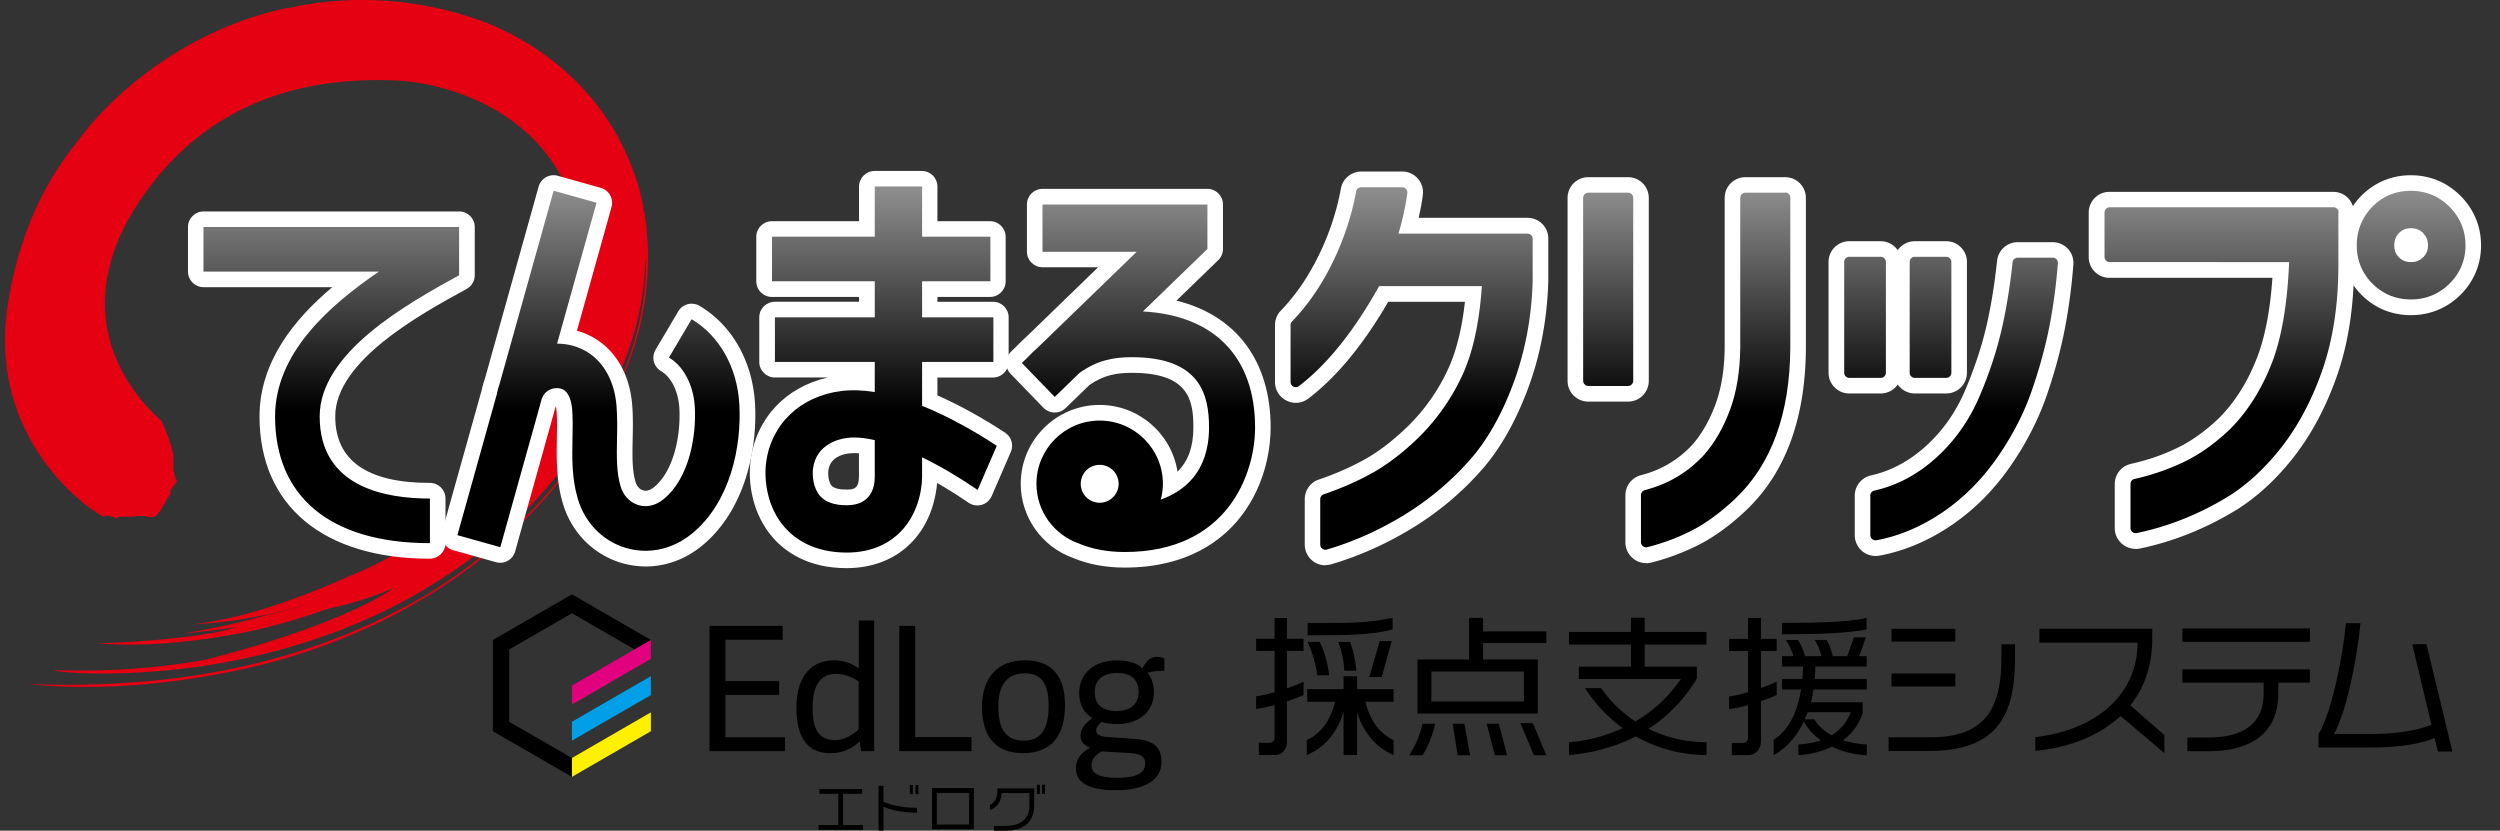 <svg xmlns="http://www.w3.org/2000/svg" width="310" height="103" xmlns:xlink="http://www.w3.org/1999/xlink" viewBox="0 0 310 103"><rect x="0" y="0" width="310" height="103" fill="#333333" stroke="none"/><defs><linearGradient id="a" x1="175.04" y1="20.23" x2="175.04" y2="67.44" gradientUnits="userSpaceOnUse"><stop offset="0" stop-color="#9e9e9e"/><stop offset=".65"/></linearGradient><linearGradient id="b" x1="209.16" y1="20.23" x2="209.16" y2="67.44" xlink:href="#a"/><linearGradient id="c" x1="241.92" y1="20.23" x2="241.92" y2="67.44" xlink:href="#a"/><linearGradient id="d" x1="283.33" y1="20.23" x2="283.33" y2="67.44" xlink:href="#a"/><linearGradient id="e" x1="90.43" y1="20.23" x2="90.43" y2="67.44" xlink:href="#a"/></defs><path d="M77.53 18.77c-3.8-8.2-10.76-13.42-17.43-16.03C46.32-2.37 35.45 1.28 35.59 1c-11.42 2.37-20.27 9.46-24.82 15.05-.67.8-1.25 1.58-1.8 2.3C5.34 23.04 2.29 29.36.98 37.71-1.44 53.22 9.23 61.72 11.59 63.3c2.36 1.58.56.22 2.28.77 1.73.56 0 0 1.1 0 1.12-.01.46.08 1.9-.06 1.45-.12 1.22.15 2.03.11.8-.03 1.48-1.82 2.01-2.54.54-.72.13-.46.13-.46s.12-.46.59-1.03c.51-.54.2-.58.2-.58s-.17-.5-.31-1.14c-.1-.65.04-.64-.04-1.89-.11-1.27-1.41-4.25-1.41-4.25-5.48-4.83-11.6-14.92-2.11-28.24 9.46-13.31 23.11-14.3 30.9-14.02 7.74.26 24.83 5.41 23.38 26.07-.96 13.96-12.28 24.8-19.51 30.38-6.02 3.97-9.71 5.05-9.67 5.14-10.43 4.62-16.31 5.53-19.29 5.88 1.78-.09 4.44-.34 7.07-.8 3.14-.53 6.15-1.37 7.5-1.78-1.73.56-3.48 1-5.22 1.4-3.44.97-6.9 1.73-10.37 2.29 2.17-.19 4.33-.45 6.5-.79-3.23 1.27-14.23 2.01-16.96 1.99h-.24c2.41.29 8.32.41 16.05-.93 3.79-.62 8.03-1.71 12.41-3.29 2.18-.45 5.11-1.25 8.3-2.62 0 0-.13.1-.41.29-1.52 1.02-7.57 4.61-22.8 8.59a88.513 88.513 0 0 1-15.91 1.36c-1.31 0-2.23-.04-2.67-.03-.22 0-.33.01-.31.04.77.15 2.74.35 5.63.36 2.89.01 6.7-.15 11.17-.71 8.87-1.12 20.67-4.18 31.12-10.96 9.24-5.78 16.52-14.39 20.51-21.98.57-1.08 1.07-2.15 1.51-3.18 3.8-8.57 3.25-14.77 3.36-14.69.21 1.32.27 9.42-4.81 18.6-4.64 9.25-14.61 19.48-26.08 25.2-11.43 5.96-23.27 8.07-31.7 8.74-3.71.3-6.83.38-9.16.38-2.68 0-4.32-.11-4.63-.11h-.07c1.1.13 3.77.41 7.7.37 4.49-.04 10.64-.49 18-2.03.92-.19 1.86-.4 2.81-.63 7.57-1.87 16.37-5.22 24.66-11.04C65 65.71 72.52 57.29 76.75 47.76c4.64-9.65 4.71-20.93.76-28.98" fill="#e50012"/><path d="M89.95 91.42h7.38v1.72h-9.35V77.61h9.07v1.72h-7.1v5.12h6.67v1.72h-6.67v5.25zm18.45 1.72h-1.63l-.15-1.18-.02-.02c-.94.86-2.06 1.46-3.65 1.46-2.51 0-4.2-1.59-4.2-5.6 0-4.35 2.21-5.92 4.65-5.92 1.27 0 2.32.41 3.09 1.03v-5.96h1.91v16.19zm-1.93-8.62c-.51-.39-1.54-.96-2.81-.96-2.12 0-2.9 1.69-2.9 4.25 0 2.68.84 3.97 2.77 3.97 1.14 0 2.25-.66 2.94-1.35v-5.9zm7.01 6.88h6.99v1.74h-8.96V77.61h1.97V91.4zm8.29-3.73c0-3.56 1.84-5.79 5.36-5.79s4.93 2.25 4.93 5.53c0 3.62-1.5 5.98-5.21 5.98s-5.08-2.47-5.08-5.73zm8.26-.13c0-3.04-1.07-4.05-2.98-4.05s-3.26 1.16-3.26 4.1 1.03 4.25 3.17 4.25c1.91 0 3.07-1.16 3.07-4.29zm11.64-4.65c.34-.79.92-1.44 1.74-1.44.34 0 .64.06.97.17v1.57c-.66-.04-1.54.06-2.1.24.54.62.81 1.5.81 2.4 0 2.49-1.97 3.95-4.5 3.95-.73 0-1.42-.06-1.97-.26-.3.28-.69.58-.69 1.03s.24.75 1.42.84l3.07.21c2.27.15 3.6.71 3.6 2.87 0 2.7-2.89 3.52-5.66 3.52-4.12 0-4.95-1.42-4.95-2.72s.88-2.1 1.78-2.53v-.02c-.75-.3-1.2-.73-1.2-1.52 0-.94.69-1.57 1.46-2.17-1.01-.54-1.63-1.67-1.63-3.09 0-2.42 1.82-4.05 4.68-4.05 1.35 0 2.47.28 3.19 1.01zm-1.52 10.49l-3.58-.21c-.84.56-1.22 1.01-1.22 1.74 0 .92.75 1.54 3.24 1.54 2.27 0 3.41-.58 3.41-1.74 0-.79-.34-1.22-1.84-1.33zm-1.61-9.93c-1.54 0-2.79.66-2.79 2.36 0 1.44.79 2.36 2.74 2.36 1.61 0 2.7-.84 2.7-2.32 0-1.65-1.01-2.4-2.66-2.4zM70.92 96.33l-9.8-5.66V79.36l9.8-5.66 9.8 5.66-2.03 1.17-7.77-4.49-7.77 4.49v8.97l7.77 4.49v2.34z"/><path fill="#fff000" d="M70.92 93.99L70.92 96.33 80.71 90.67 80.71 88.33 70.92 93.99z"/><path fill="#e3007f" d="M70.92 85.01L70.92 87.36 80.71 81.7 80.71 79.36 70.92 85.01z"/><path fill="#009fe8" d="M70.92 89.5L70.92 91.84 80.71 86.19 80.71 83.84 70.92 89.5z"/><path d="M101.5 102.9v-.59h2.45v-3.88h-2.33v-.59h5.28v.59h-2.36v3.88h2.48v.59h-5.52zm8.05-2.87V103h-.61v-5.56h.61v1.95c1.01.52 2.58.78 4.16.78v.6c-1.62 0-3.18-.28-4.16-.74zm3.27-1.56v-1.13h.37v1.13h-.37zm.7 0v-1.13h.36v1.13h-.36zm2.05 4.35v-5.1h5.19v5.1h-5.19zm4.6-4.5h-4v3.92h4v-3.92zm3.52-.57c0 1.12-.26 1.74-.94 2.06v.63c1.01-.36 1.4-1.16 1.45-2.1h3.45v1.48c0 1.76-1.06 2.6-3.12 2.6h-1.27v.59h1.29c2.57 0 3.69-1.21 3.69-3.15v-2.1h-4.54z"/><path d="M128.58 97.31H128.95V98.44H128.58z"/><path d="M129.21 97.31H129.58V98.44H129.21z"/><path d="M159.58 86.97v4.99c0 .96-.57 1.66-1.55 1.66h-1.93v-1.51h1.23c.47 0 .72-.25.72-.72v-3.95c-.76.19-1.53.36-2.29.47v-1.57c.7-.09 1.49-.28 2.29-.51v-5.12h-2.29V79.2h2.29v-2.57h1.53v2.57h2.06v1.51h-2.06v4.65c.78-.27 1.47-.55 2.06-.83v1.65c-.6.28-1.3.55-2.06.79zm8.7 1.36v5.29h-1.68v-5.37c-.74 2.52-2.29 4.44-4.56 5.37v-1.85c1.91-.89 2.99-2.63 3.52-4.75h-3.46v-1.57h4.5v-1.59h1.68v1.59h4.52v1.57h-3.48c.51 2.12 1.59 3.86 3.48 4.75v1.85c-2.19-.93-3.76-2.82-4.52-5.29zm-4.94-4.6c-.17-1.36-.62-2.93-1.21-4.14h1.49c.61 1.15 1.06 2.82 1.19 4.14h-1.48zm-1.19-4.97v-1.51h1.57c4.35 0 5.99-.04 8.96-.64v1.46c-2.89.66-4.95.7-10.53.7zm4.54 4.41c-.06-1.19-.28-2.4-.76-3.57h1.47c.45 1.12.72 2.53.78 3.57h-1.49zm4.65.79h-1.55l1.3-4.48h1.49l-1.25 4.48zm5.07 9.69h-1.68c.81-1.23 1.4-2.61 1.66-3.91h1.57c-.28 1.38-.96 2.95-1.55 3.91zm7.49-13.92v2.04h6.79v6.71h-14.92v-6.71h6.39v-5.16h1.74v1.68h7.85v1.44h-7.85zm5.07 3.54h-11.48v3.71h11.48v-3.71zm-8.23 10.38l-.6-3.91h1.44l.72 3.91h-1.55zm4.63 0l-1.02-3.91h1.51l1.02 3.91h-1.51zm4.84 0l-1.68-3.97h1.55l1.66 3.97h-1.53zm12.61-2.33c-2.4 1.23-5.18 2.04-8.26 2.31v-1.59c2.42-.21 4.65-.81 6.66-1.76-1.81-1.3-3.4-2.97-4.67-4.94l1.99-.02c1.12 1.63 2.57 3.02 4.25 4.14 2.27-1.34 4.18-3.12 5.63-5.26h-12.65v-1.53h6.47v-2.74h-7.68v-1.57h7.68V76.6h1.7v1.76h7.66v1.57h-7.66v2.74h6.47v1.46a18.901 18.901 0 0 1-5.99 6.24c2.14 1.06 4.58 1.66 7.19 1.66v1.59c-3.14 0-6.15-.83-8.78-2.31zm15.54-4.38v4.9c0 1.02-.6 1.8-1.72 1.8h-1.89v-1.51h1.3c.45 0 .7-.26.7-.74v-3.95c-.76.21-1.55.38-2.34.49v-1.57c.72-.09 1.53-.28 2.34-.53v-5.11h-2.34v-1.49h2.34v-2.61h1.61v2.61h1.95v1.49h-1.95v4.59c.72-.25 1.38-.51 1.95-.78v1.65c-.59.27-1.25.53-1.95.76zm8.79 5.65c-1.15.57-2.53.94-4.16 1.04v-1.32c1.06-.06 1.99-.23 2.8-.51a7.12 7.12 0 0 1-2.12-2.34c-1.19 2.52-2.84 3.69-3.74 4.18v-1.93c.93-.53 2.76-2.12 3.4-6.22h-2.36V84.2h2.52c.04-.47.08-1 .08-1.55h-2.59v-1.29h1.4c-.23-.76-.59-1.53-.94-2.01h1.49c.4.53.7 1.3.89 2.01h2.04c-.17-.72-.47-1.48-.85-2.01h1.47c.36.55.62 1.3.78 2.01h1.8l.83-2.33h1.48l-.83 2.33h.93v1.29h-6.37c0 .55-.04 1.06-.07 1.55h6.45v1.29h-6.6c-.09.57-.19 1.1-.32 1.59h6.41v1.25c-.34 1.29-1.15 2.5-2.42 3.46.91.3 1.91.49 2.93.51v1.34c-1.55-.06-3.03-.43-4.29-1.04zm-6.18-13.96v-1.4c3.57 0 8.3-.04 10.48-.62v1.44c-2.76.55-7 .59-10.48.59zm3.18 9.68c-.11.32-.25.62-.36.89h1.19c.45.78 1.21 1.46 2.14 1.97 1.15-.7 1.93-1.68 2.38-2.86h-5.35zm15.15 4.81h-5.12v-1.7h5.26c7.3 0 8.74-4.29 8.74-10.06V79.9h1.68v1.66c0 6.45-1.68 11.55-10.55 11.55zm-4.75-13.56v-1.59h7.91v1.59h-7.91zm0 5.56v-1.61h7.91v1.61h-7.91zm28.4 3.65c-2.67 2.52-6.43 3.93-10.57 4.33v-1.7c6.68-.76 12.59-4.54 12.69-11.72h-12.18v-1.72h13.99v1.21c0 3.38-1 6.15-2.72 8.3l4.22 3.67v2.25l-5.43-4.61zm7.67-9.19v-1.65h15.81v1.65h-15.81zm11.89 5.07v1.3c0 4.5-2.78 7.2-8.72 7.2h-2.55v-1.7h2.55c4.75 0 6.9-1.99 6.9-5.5v-1.3h-10.08V83h15.81v1.65h-3.91zm19.8 8.53l-.42-1.68c-1.61.74-4.46 1.19-7.87 1.19h-6.52v-1.66c1.47-2.42 2.84-8.47 3.4-13.75h1.8c-.55 5.35-1.87 11.23-3.29 13.73h4.77c3.04 0 5.73-.47 7.32-1.15l-2.38-9.98h1.76l3.22 13.31h-1.78z"/><path d="M164.36 70.1c-.55 0-1.1-.18-1.54-.51a2.576 2.576 0 0 1-1.03-2.06V61.9c0-1.11.7-2.09 1.75-2.44 2.12-.72 4.09-1.59 5.85-2.59 1.71-.97 3.48-2.35 5.28-4.1 2.11-2.1 3.8-4.55 5-7.24.95-2.13 1.62-4.85 1.98-8.11h-9.51c-3.07 5.3-6.4 9.33-9.9 12-.78.6-1.82.7-2.7.26a2.557 2.557 0 0 1-1.44-2.31V40.3c0-.67.26-1.31.73-1.79 1.79-1.85 3.37-4.14 4.67-6.8 1.32-2.68 2.25-5.48 2.77-8.33a2.581 2.581 0 0 1 2.53-2.11h5.08a2.565 2.565 0 0 1 2.55 2.89c-.1.81-.27 1.77-.52 2.85h13.51a2.57 2.57 0 0 1 2.57 2.57v5.24c-.14 4.86-1.02 9.42-2.61 13.61-1.61 4.23-3.64 7.69-6.05 10.28-2.39 2.65-5.23 4.98-8.43 6.91-3.17 1.91-6.47 3.37-9.83 4.35-.24.07-.48.1-.72.1zm39.77-.27c-.57 0-1.14-.19-1.59-.55-.61-.47-.99-1.23-.99-2.02v-5.85c0-1.18.8-2.2 1.94-2.49 2.51-.64 4.67-1.93 6.41-3.83 1.11-1.27 2.06-2.92 2.8-4.9.74-1.99 1.13-4.38 1.16-7.08V24.54a2.57 2.57 0 0 1 2.57-2.57h4.93a2.57 2.57 0 0 1 2.57 2.57v18.6c-.04 8.77-2.55 15.56-7.48 20.2-1.93 1.82-3.87 3.23-5.77 4.2a28.62 28.62 0 0 1-5.92 2.22c-.21.05-.42.08-.63.08zm.32-7.17zm16.91-36.83zM201.88 49.8h-4.93a2.57 2.57 0 0 1-2.57-2.57V24.54a2.57 2.57 0 0 1 2.57-2.57h4.93a2.57 2.57 0 0 1 2.57 2.57v22.69a2.57 2.57 0 0 1-2.57 2.57zm30.68 19.14c-.6 0-1.18-.21-1.64-.59-.59-.5-.93-1.22-.93-1.98v-4.91c0-1.2.85-2.26 2.02-2.51 2.4-.53 4.67-1.73 6.73-3.57 2.11-1.89 3.78-4.25 4.95-7.01 1.1-2.59 1.96-5.16 2.56-7.65.6-2.53 1.07-5.36 1.39-8.39a2.57 2.57 0 0 1 2.56-2.3h4.33c.71 0 1.4.3 1.89.82s.73 1.24.68 1.95c-.21 2.66-.55 5.29-1.03 7.81-.49 2.56-1.2 5.25-2.13 7.99-1 3.03-2.49 6.03-4.44 8.9-2.06 3.05-4.55 5.59-7.39 7.54-2.88 1.98-5.93 3.28-9.06 3.86-.17.03-.32.04-.47.04zm20.68-36.45zm-11.91 16.3h-3.89c-.88 0-1.65-.44-2.12-1.11-.46.67-1.24 1.11-2.12 1.11h-3.89a2.57 2.57 0 0 1-2.57-2.57V32.48a2.57 2.57 0 0 1 2.57-2.57h3.89c.88 0 1.65.44 2.12 1.11.46-.67 1.24-1.11 2.12-1.11h3.89a2.57 2.57 0 0 1 2.57 2.57v13.74a2.57 2.57 0 0 1-2.57 2.57zm23.48 19.27c-.59 0-1.17-.21-1.63-.58-.6-.49-.95-1.22-.95-1.99v-5.46c0-1.21.82-2.24 2.01-2.51 2.09-.47 4.06-1.15 5.86-2.04 1.74-.85 3.46-2.1 5.12-3.7 1.93-1.95 3.51-4.47 4.67-7.47.97-2.52 1.61-5.83 1.89-9.86h-20.21a2.57 2.57 0 0 1-2.57-2.57v-5.52a2.57 2.57 0 0 1 2.57-2.57h27.75c1.14 0 2.11.74 2.44 1.77.3-.45.65-.88 1.04-1.28l.04-.04c1.65-1.64 3.76-2.51 6.11-2.51s4.48.88 6.15 2.55 2.55 3.8 2.55 6.15-.89 4.49-2.56 6.14c-1.66 1.64-3.79 2.51-6.14 2.51s-4.48-.87-6.12-2.52c-.37-.37-.7-.77-.99-1.18-.2 4.11-.88 7.87-2.05 11.21-1.4 4.01-3.3 7.52-5.63 10.42-2.03 2.53-4.29 4.59-6.7 6.13-3.86 2.37-7.93 4.01-12.12 4.88-.17.04-.34.05-.52.05zm-.26-3.84zM80.06 70.24c-1.05 0-2.09-.16-3.1-.47-3.45-1.06-6.13-3.81-7.17-7.36-.84-2.86-.78-5.64-.74-8.08.02-1.22.05-2.36-.04-3.39-.02-.24-.05-.44-.09-.59l-.07.25c-.02.09-.04.18-.07.26l-4.9 17.51a1.927 1.927 0 0 1-2.38 1.34l-5.32-1.49c-.49-.14-.91-.47-1.16-.91-.25-.45-.32-.98-.18-1.47l4.9-17.5c.1-.48.22-.91.37-1.32l6.68-23.88a1.927 1.927 0 0 1 2.38-1.34l5.32 1.49c.49.14.91.47 1.16.91.25.45.32.98.18 1.47l-4.29 15.34c.88.24 1.71.61 2.46 1.1 2.54 1.65 4.1 4.52 4.39 8.08.12 1.5.09 2.92.06 4.3-.04 1.97-.08 3.8.36 5.28.15.51.49.9.92 1.03.43.13.89 0 1.37-.39 2.44-2 3.33-6.38 3.14-9.83-.09-1.54-.73-3.65-2.27-4.56-.44-.26-.76-.69-.89-1.18-.13-.5-.05-1.02.21-1.47l2.81-4.76c.26-.44.69-.76 1.18-.89.5-.13 1.02-.05 1.47.21 4.01 2.37 6.58 6.9 6.87 12.12.32 5.65-1.24 13.24-6.56 17.61-2.06 1.69-4.47 2.58-6.99 2.58zM61.61 48.8z" fill="#fff"/><path d="M53.31 69.28c-13.23 0-21.13-6.59-21.13-17.64 0-6.81 4.36-12.11 9.02-16.03H25.24c-1.07 0-1.93-.87-1.93-1.93v-5.53c0-1.07.87-1.93 1.93-1.93h31.7c1.07 0 1.93.87 1.93 1.93v5.98c0 .71-.39 1.36-1.01 1.7-5.69 3.11-16.29 8.91-16.29 15.81 0 5.47 3.95 8.24 11.74 8.24 1.07 0 1.93.86 1.93 1.93v5.53c0 1.07-.87 1.93-1.93 1.93zm86.16 1.1c-2.37 0-4.52-.4-6.4-1.19-3.89-1.39-6.5-5.08-6.5-9.2 0-5.39 4.39-9.78 9.78-9.78 4.88 0 8.94 3.6 9.66 8.28 1.32-1.29 1.97-3.1 1.97-5.48 0-3.43-.59-6.78-7.64-6.78-1.84 0-3.45.26-5.25 1.51l-2.96 2.87c-.37.36-.85.56-1.38.54-.51 0-1-.22-1.36-.59l-4.08-4.21c-.36-.37-.55-.86-.54-1.38 0-.51.22-1 .59-1.36l.6-.58c.51-.53 1.04-1.04 1.56-1.51l8.65-8.38h-6.9c-1.07 0-1.93-.87-1.93-1.93v-5.86c0-1.07.87-1.93 1.93-1.93h20.45c1.07 0 1.93.87 1.93 1.93v5.52c0 .52-.21 1.02-.59 1.39l-5.18 5.02c7.39 1.81 11.68 7.47 11.68 15.73 0 1.89-.36 6.76-3.71 11.06-2.24 2.88-6.56 6.31-14.39 6.31z" fill="#fff"/><path d="M104.98 70.45c-4.79 0-7.61-2.04-9.12-3.76-2.56-2.89-3.13-6.8-2.8-9.5.64-5.26 4.34-9.2 9.59-10.38h-6.57c-1.07 0-1.93-.87-1.93-1.93v-5.53c0-1.07.87-1.93 1.93-1.93h10.44v-.6H95.71c-1.07 0-1.93-.87-1.93-1.93v-5.53c0-1.07.87-1.93 1.93-1.93h10.81v-4.3c0-1.07.87-1.93 1.93-1.93h5.86c1.07 0 1.93.87 1.93 1.93v4.3h6.53c1.07 0 1.93.87 1.93 1.93v5.53c0 1.07-.87 1.93-1.93 1.93h-6.53v.6h6.9c1.07 0 1.93.87 1.93 1.93v5.53c0 1.07-.87 1.93-1.93 1.93h-6.9v2.22c2.68 1.18 5.5 2.73 8.39 4.62.79.52 1.09 1.52.71 2.39l-2.37 5.47c-.23.53-.68.93-1.24 1.09-.55.16-1.15.06-1.63-.26-1.33-.91-2.63-1.73-3.9-2.45-.12 1.52-.67 4.84-3.21 7.42-1.41 1.43-3.95 3.14-8.03 3.14zm.9-14.26c-.22 0-.43.01-.61.03-.87.11-2.36.52-2.56 2.15-.06.49.03 1.43.42 1.87.27.3.94.47 1.84.47s1.53-.12 1.54-1.61v-2.89c-.22-.02-.44-.03-.64-.03z" fill="#fff"/><path d="M189.42 28.97h-16.01c.18-.61.37-1.3.54-2.06.27-1.15.46-2.14.56-2.97a.621.621 0 0 0-.16-.5.639.639 0 0 0-.48-.22h-5.08c-.31 0-.57.22-.63.52-.55 3.02-1.54 5.99-2.93 8.83-1.39 2.84-3.08 5.29-5.02 7.29a.62.62 0 0 0-.18.44v7.07c0 .24.14.47.36.57.22.11.48.08.67-.06 3.51-2.67 6.85-6.85 9.95-12.4h12.74c-.3 4.42-1.08 8.06-2.32 10.83a26.35 26.35 0 0 1-5.42 7.84c-1.91 1.87-3.82 3.35-5.67 4.4-1.87 1.06-3.95 1.98-6.19 2.74-.26.09-.44.33-.44.61v5.63c0 .2.1.39.26.51.11.08.25.13.38.13.06 0 .12 0 .18-.03 3.19-.93 6.35-2.33 9.37-4.15 3.03-1.83 5.72-4.04 8.01-6.57 2.24-2.4 4.14-5.65 5.66-9.65 1.51-3.98 2.35-8.33 2.48-12.92v-5.24c0-.35-.29-.64-.64-.64z" fill="url(#a)"/><path d="M202.52 24.53v22.69c0 .35-.29.64-.64.64h-4.93c-.35 0-.64-.29-.64-.64V24.53c0-.35.29-.64.64-.64h4.93c.35 0 .64.29.64.64zm18.84-.64h-4.93c-.35 0-.64.29-.64.64v18.59c-.03 2.93-.46 5.53-1.28 7.73-.82 2.2-1.89 4.06-3.19 5.53-2 2.18-4.47 3.66-7.36 4.39-.28.07-.48.33-.48.62v5.85c0 .2.09.38.25.5.11.09.25.13.39.13.05 0 .11 0 .16-.02 1.93-.49 3.78-1.18 5.51-2.07 1.74-.89 3.53-2.2 5.33-3.89 4.53-4.26 6.84-10.59 6.88-18.79V24.5c0-.35-.29-.64-.64-.64z" fill="url(#b)"/><path d="M236.8 46.22V32.48c0-.35.29-.64.64-.64h3.89c.35 0 .64.29.64.64v13.74c0 .35-.29.64-.64.64h-3.89c-.35 0-.64-.29-.64-.64zm-2.95 0V32.48c0-.35-.29-.64-.64-.64h-3.89c-.35 0-.64.29-.64.64v13.74c0 .35.29.64.64.64h3.89c.35 0 .64-.29.64-.64zM255 32.16a.644.644 0 0 0-.47-.21h-4.33c-.33 0-.6.25-.64.57-.33 3.12-.81 6.02-1.43 8.64-.62 2.6-1.51 5.28-2.66 7.96-1.28 3.02-3.12 5.61-5.44 7.69-2.31 2.07-4.87 3.42-7.61 4.02-.29.06-.5.32-.5.62v4.91c0 .19.09.37.23.49.12.1.26.15.41.15.04 0 .08 0 .12-.01 2.87-.53 5.66-1.73 8.32-3.55 2.64-1.82 4.96-4.19 6.89-7.04 1.85-2.72 3.27-5.56 4.21-8.43.9-2.66 1.6-5.26 2.07-7.73.47-2.46.8-5.02 1.01-7.6a.647.647 0 0 0-.17-.48z" fill="url(#c)"/><path d="M289.96 26.35v6.51c0 4.87-.67 9.27-2 13.07-1.33 3.81-3.12 7.12-5.31 9.85-1.9 2.36-3.99 4.29-6.23 5.71-3.64 2.24-7.5 3.79-11.47 4.61-.04 0-.09.01-.13.01a.635.635 0 0 1-.64-.64v-5.46c0-.3.21-.56.5-.62 2.23-.5 4.35-1.24 6.29-2.19 1.92-.94 3.81-2.3 5.62-4.05 2.14-2.16 3.87-4.91 5.13-8.16 1.21-3.13 1.92-7.33 2.13-12.49H261.6c-.35 0-.64-.29-.64-.64v-5.52c0-.35.29-.64.64-.64h27.75c.35 0 .64.29.64.64zm15.76 4.07c0 1.86-.67 3.46-1.99 4.76-1.31 1.29-2.92 1.95-4.78 1.95s-3.46-.66-4.76-1.95c-1.3-1.3-1.95-2.9-1.95-4.76s.66-3.47 1.95-4.81c1.3-1.3 2.9-1.95 4.76-1.95s3.47.67 4.79 1.98c1.31 1.32 1.98 2.93 1.98 4.79zm-5.25-1.53c-.41-.4-.91-.59-1.51-.59s-1.09.19-1.48.59-.59.9-.59 1.54c0 .6.19 1.09.58 1.48.39.39.88.59 1.48.59s1.1-.19 1.51-.59c.41-.39.61-.88.61-1.47 0-.63-.2-1.13-.61-1.53z" fill="url(#d)"/><path d="M61.62 48.79c.09-.41.19-.81.33-1.19l6.7-23.95 5.32 1.49-4.89 17.47c1.37 0 2.73.38 3.86 1.11 2.03 1.32 3.27 3.67 3.51 6.61.11 1.41.09 2.79.06 4.13-.04 2.1-.08 4.08.44 5.84.33 1.14 1.16 2.01 2.2 2.33 1.06.32 2.18.06 3.16-.75 3.16-2.6 4.05-7.78 3.85-11.43-.12-2.11-1.03-4.82-3.21-6.11l2.81-4.76c3.45 2.04 5.67 5.99 5.92 10.57.29 5.18-1.1 12.1-5.86 16.01-1.72 1.41-3.73 2.14-5.76 2.14-.85 0-1.7-.13-2.53-.38-2.83-.87-5.02-3.14-5.88-6.06-.76-2.58-.71-5.09-.66-7.51.03-1.25.05-2.44-.04-3.57-.09-1.16-.47-2.07-1.02-2.42-.42-.28-1.13-.31-1.68-.07-.59.25-.9.72-1.07 1.15l-.2.71s0 .04-.01.06-4.93 17.64-4.93 17.64l-5.32-1.49 4.91-17.56zm-27.51 2.86c0 9.83 6.72 15.7 19.2 15.7v-5.53c-5.38 0-13.67-1.32-13.67-10.18 0-7.9 10.78-13.94 17.29-17.51v-5.98h-31.7v5.53h21.75c-6.19 4.23-12.87 10.12-12.87 17.96zm99.67 15.74c-3.06-1.07-5.26-3.98-5.26-7.4 0-4.33 3.52-7.84 7.84-7.84s7.84 3.52 7.84 7.84c0 .68-.1 1.33-.26 1.96 2.87-1.03 5.98-3.41 5.98-8.94 0-4.06-1.09-8.72-9.57-8.72-2.29 0-4.3.39-6.49 1.95l-3.07 2.98-4.08-4.21.62-.6c.5-.53 1-1.01 1.51-1.46l12.11-11.73h-11.68v-5.86h20.45v5.51l-8 7.75c8.86.48 13.91 5.66 13.91 14.39 0 5.73-3.41 15.44-16.17 15.44-2.18 0-4.09-.38-5.7-1.06zm.23-7.4c0 1.3 1.05 2.35 2.35 2.35s2.35-1.05 2.35-2.35-1.05-2.35-2.35-2.35-2.35 1.05-2.35 2.35zm-36.69 5.42c-2.14-2.42-2.6-5.71-2.33-7.98.59-4.82 4.26-8.33 9.37-8.95 1.31-.16 2.7-.09 4.11.13v-3.73H96.09v-5.53h12.38v-4.47H95.73v-5.53h12.74v-6.23h5.87v6.23h8.47v5.53h-8.47v4.47h8.84v5.53h-8.84v5.44c3.6 1.45 6.93 3.43 9.26 4.96l-2.37 5.47c-2.36-1.61-4.7-2.99-6.89-4.04v2.4c0 .37-.01 4.13-2.69 6.85-1.15 1.17-3.24 2.56-6.65 2.56-4.07 0-6.42-1.69-7.68-3.11zm4.39-3.89c.66.75 1.77 1.13 3.29 1.13 3 0 3.47-2.21 3.47-3.53v-4.55c-.94-.21-1.8-.32-2.57-.32-.29 0-.57.01-.84.05-.9.11-3.86.71-4.25 3.84-.09.78-.01 2.36.9 3.39z" fill="url(#e)"/></svg>
